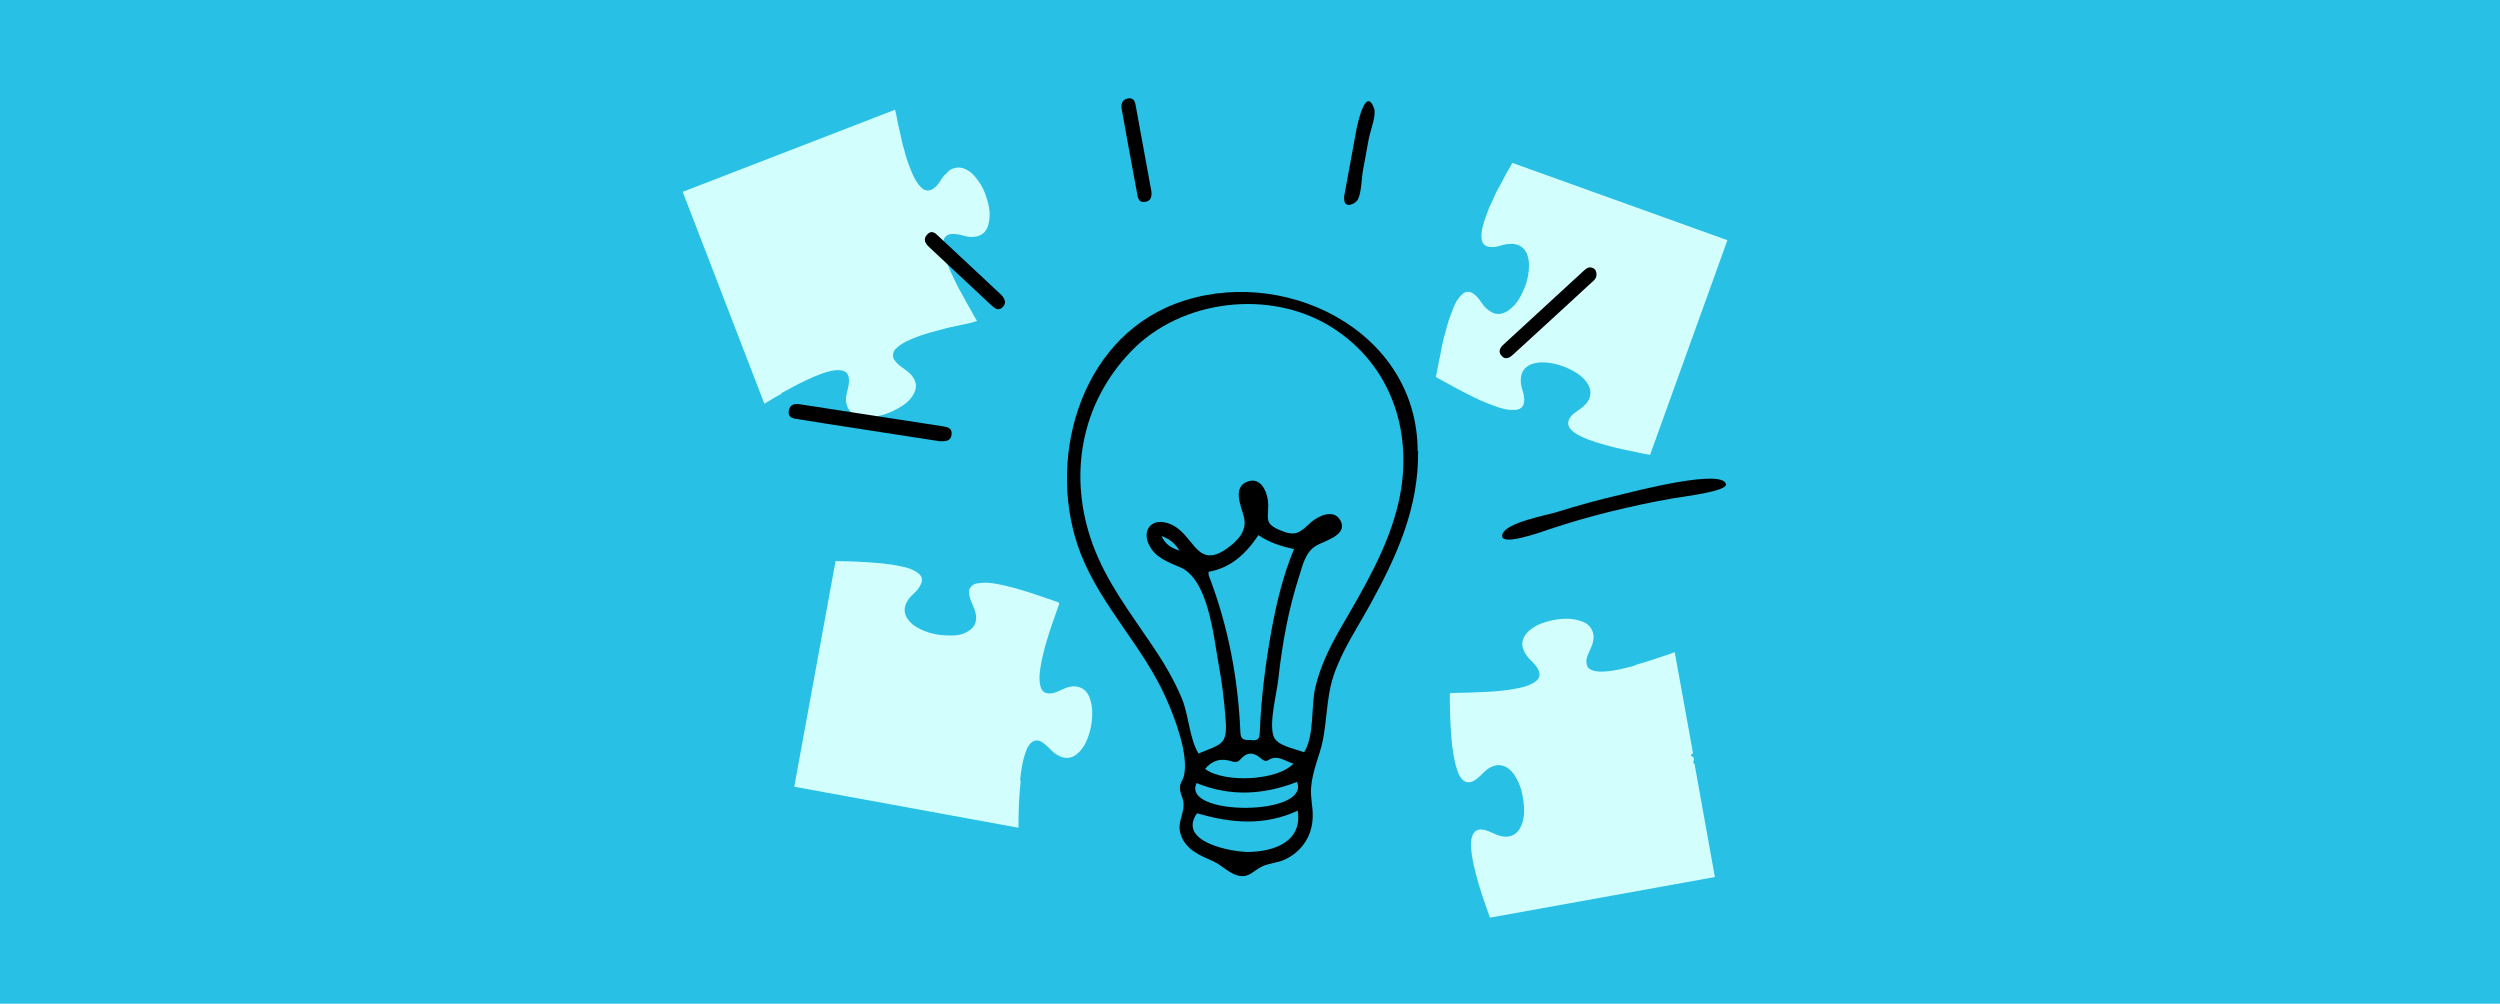 <?xml version="1.0" encoding="UTF-8"?>
<svg id="Layer_1" xmlns="http://www.w3.org/2000/svg" viewBox="0 0 1096 440">
  <defs>
    <style>
      .cls-1 {
        fill: #28c0e4;
      }

      .cls-2 {
        fill: #d2fffe;
      }
    </style>
  </defs>
  <rect class="cls-1" width="1096" height="440"/>
  <path class="cls-2" d="M342.5,172.4c3.5-1.9,6.9-3.8,10.5-5.5,2.5-1.2,5-2.3,7.6-3.2,2.5-.9,5-1.6,7.7-1.4,3,.3,3.9,1.9,3.9,4.7,0,1.9-.6,3.7-1,5.5-.4,1.6-.5,3.3,0,4.9.5,2,1.8,3.5,3.7,4.4,1.6.8,3.4,1.1,5.2,1.1,5.4,0,10.2-1.8,14.7-4.5,2.5-1.5,4.7-3.4,6-6.2,1.2-2.5,1-4.7-.8-7.2-1.2-1.7-3-2.8-4.6-4-1.3-.9-2.4-1.9-3.3-3.2-1-1.3-.7-3.5.5-4.8,1.8-1.8,3.9-3,6.2-4,3.1-1.4,6.4-2.5,9.7-3.4,3.6-1,7.2-2,10.8-2.7.9-.2,1.9-.4,2.8-.6.9-.2,1-.2,2.8-.6,1.8-.4,3.4-1,3.4-1,0,0-2.5-4.3-3.5-6.2-.7-1.1-1.3-2.3-1.9-3.4-.9-1.6-1.7-3.2-2.6-4.7-1-1.8-1.8-3.7-2.7-5.5-1.2-2.4-2.1-4.9-3-7.4-.8-2.2-1.3-4.5-1.2-6.9.2-2.3,1.4-3.8,3.7-4,1.8-.1,3.5.2,5.2.7,2,.6,4.1.8,6.1.3,2.7-.7,4.2-2.5,4.9-5.1.7-2.5.7-5,.3-7.5-.4-2.1-1-4.1-1.7-6.1-1-2.8-2.6-5.3-4.5-7.5-1-1.2-2.1-2.2-3.5-2.9-2.4-1.4-4.9-1.4-7.4,0-.6.4-1,.9-1.5,1.4-.2.2-.4.5-.7.7-.4.2-.6.7-.9,1-1.1,1.4-1.8,3-3.1,4.2-.7.6-1.4,1.2-2.3,1.5-1.8.6-3.2-.1-4.3-1.3-1.8-1.8-2.9-4-3.9-6.3-.7-1.6-1.3-3.3-1.9-4.9-.6-1.6-1-3.2-1.4-4.8-.5-1.6-1-3.3-1.3-5-.6-3.1-1.5-6.1-2-9.3-.2-1.2-.5-2.4-.8-3.6l-93.1,36,35.8,92.9s0,0,0,0c2.5-1.5,4.9-3,7.4-4.3Z"/>
  <path class="cls-2" d="M447.2,342.1c.5-4.5,1.1-9,2.8-13.3.3-.8.7-1.5,1.2-2.2,1.6-2.2,3.7-2.6,6-1,1.1.8,2.1,1.7,3.1,2.7.9,1,1.9,1.9,3.1,2.6,3.5,2.2,6.9,1.8,9.8-1.3,2.1-2.2,3.3-4.8,4.2-7.6,1.2-3.9,1.7-7.8,1.3-11.9-.2-1.6-.6-3.2-1.2-4.7-1.6-3.7-5-5.2-9-4.2-1.8.5-3.5,1.4-5.2,2.1-.9.4-1.9.7-2.9.7-2.2.1-3.6-.8-4.2-2.9-.4-1.4-.5-2.8-.5-4.2.2-4.8,1.4-9.4,2.6-14,1.7-6,3.8-11.9,5.9-17.7,0-.1,0-.3.1-.4,0-.1,0-.3,0-.4,0,0,0,0,0,0,0,0,0,0,0,0,0,0,0,0,0-.1-.1-.1-.4-.2-.6-.3-.8-.3-1.6-.6-2.4-.9h0c-.9-.3-1.8-.6-2.7-.9-.9-.3-1.8-.6-2.7-.9-3.5-1.3-7.1-2.3-10.7-3.4-3.3-.9-6.6-1.7-10-2.2-2.5-.3-4.9-.4-7.4.2-1.7.4-3.1,2.1-3,3.8.1,1.6.6,3,1.2,4.5.8,1.9,1.7,3.7,1.9,5.8.2,3-.8,5-3.1,6.5-2.5,1.7-5.3,2.2-8.3,2.1-5.3,0-10.3-1-14.9-3.8-1.5-.9-2.8-2.1-3.8-3.6-1.2-1.8-1.5-3.7-.9-5.7.5-1.6,1.4-3,2.6-4.2,1.3-1.3,2.8-2.5,3.7-4.2,1.4-2.4,1.5-4.2-.9-6-2.2-1.6-4.7-2.3-7.3-2.8-2.7-.6-5.4-1-8.2-1.3-3.9-.4-7.9-.6-11.8-.8-2.9-.1-5.7-.2-8.6-.2,0,0,0,0-.1,0l-18.1,98.9,98.3,18s0,0,0,0c0-6.9.2-13.8,1-20.6Z"/>
  <path class="cls-2" d="M663.1,71.2c-.6,1.1-1.1,2.2-1.8,3.2-1.6,2.7-2.9,5.6-4.5,8.3-.9,1.5-1.5,3.1-2.2,4.6-.7,1.5-1.5,3-2.1,4.6-.6,1.7-1.2,3.3-1.8,5-.7,2.4-1.4,4.8-1.2,7.3.1,1.6.6,3.1,2.4,3.8.9.3,1.8.3,2.7.3,1.8,0,3.4-.8,5.1-1.1.5,0,.9-.3,1.4-.2.4,0,.7,0,.9,0,.7,0,1.3-.2,2,0,2.8.5,4.7,2.2,5.6,4.8.5,1.4.7,2.9.7,4.5,0,3-.5,5.9-1.5,8.7-.7,2-1.6,3.9-2.7,5.8-1.3,2.2-3,4.1-5.1,5.5-2.2,1.4-4.6,1.9-7,.6-1.9-1-3.3-2.4-4.5-4.2-1-1.5-2-2.9-3.5-3.9-1.9-1.4-3.8-1.1-5.4.6-1.7,1.7-2.8,3.8-3.6,6-1,2.5-1.9,4.9-2.6,7.5-.5,2-1.1,3.9-1.6,5.9-.4,1.8-.8,3.5-1.1,5.3-.2,1.3-.5,2.6-.8,3.9-.4,2.1-.8,4.2-1.2,6.2,0,.2-.2,1.1-.2,1.1,0,0,9.8,5.5,14.5,7.8,3.5,1.8,7.1,3.4,10.9,4.8,3,1.1,6,2,9.2,1.8,2.3-.1,3.6-1.1,4-3.1.2-.9.1-1.7,0-2.6-.1-1.1-.4-2.1-.7-3.1-.6-1.9-.9-3.8-.6-5.7.5-3,2.3-4.8,5.1-5.7,3.2-1,6.5-.7,9.7,0,3.4.8,6.6,2.1,9.6,4,2.1,1.4,3.9,3,5.1,5.2,1.5,2.6,1.2,5.8-.9,8.2-1.3,1.5-2.9,2.6-4.5,3.7-1.4,1-2.7,2.1-3.2,3.8-.4,1.1-.2,2.2.4,3.1,1.2,1.8,3,2.8,4.8,3.7,4,2,8.4,3.2,12.8,4.4,4.1,1.1,8.2,1.9,12.4,2.8,1.8.4,3.5.7,5.3,1l33.9-94.1-94.3-33.9Z"/>
  <path class="cls-2" d="M716.7,291.8c-4.4,1.2-8.7,2.3-13.2,2.6-2,.1-4.1.1-6-.8-1.1-.5-1.7-1.3-1.9-2.5-.4-1.8.2-3.4.9-4.9.8-1.8,1.7-3.5,2-5.5.6-3-.8-6-3.3-7.5-2.2-1.2-4.6-1.7-7-1.9-3.5-.2-7,.3-10.3,1.3-3.1.9-6.1,2.3-8.4,4.8-2,2.2-2.7,4.6-1.6,7.5.7,1.8,1.9,3.3,3.3,4.7.8.7,1.5,1.5,2.2,2.4.5.7,1,1.4,1.3,2.3.6,2,0,3.5-1.9,4.7-2.7,1.8-5.8,2.5-8.9,3-3.9.7-7.8,1.1-11.8,1.3-5.2.3-10.4.4-15.6.5-.1,0-.3,0-.4,0-.3,0-.5.3-.5.6h0,0c0,.1,0,.3,0,.4,0,6.2.2,12.5.7,18.7.4,4.7,1,9.5,2.5,14,.4,1.4,1,2.7,1.9,3.8,1.4,1.7,3,2.1,5,1.2.9-.4,1.7-1,2.5-1.7,1.4-1.2,2.6-2.7,4.2-3.8,3.4-2.3,7-2.1,9.9.8,1.2,1.2,2.1,2.5,2.8,4,1.9,3.6,2.7,7.5,3,11.6.2,2.9,0,5.9-1.2,8.6-1.6,3.8-4.6,5.4-8.7,4.6-1.3-.3-2.6-.8-3.8-1.4-1.2-.6-2.5-1.1-3.8-1.4-2.7-.6-4.5.4-5.3,3.1-.2.8-.4,1.6-.4,2.4-.1,4.6.9,9,2,13.4,1.7,6.7,4,13.2,6.3,19.6,0,0,0,0,0,0l98.6-17.8-8.9-49.5c-.1-.1-.3-.3-.4-.4-.3-.2-.2-.5-.1-.8.1-.4.2-.7.2-1v-.4c-.2-.4-.5-.7-1-.9-.3-.2-.4-.4,0-.8.2-.2.4-.4.6-.6l-8-44.2c-1.7.6-3.4,1.3-5.1,1.8-4,1.3-8,2.7-12.1,3.8Z"/>
  <g>
    <g>
      <g>
        <path d="M756.7,212.5c-.5,3-18.1,5.1-22.8,5.9-9.5,1.6-19,3.7-28.4,6-8.9,2.2-17.8,4.8-26.5,7.7-2.4.8-22.5,8.2-20.3,2,1.8-5.1,19.3-8.2,24.1-9.7,9-2.8,18-5.3,27.1-7.4,5.9-1.4,46.5-12.1,46.8-4.4Z"/>
        <path d="M412.4,193.5c-12.2-1.9-24.9-3.8-37.5-5.8-8.3-1.3-16.6-2.5-24.8-3.9-2.1-.3-4.8-.5-4.3-3.7.5-3.1,2.8-3.2,5.3-2.8,20.8,3.2,41.5,6.4,62.3,9.6,2,.3,4,.8,3.8,3.4-.2,2.7-2.1,3.3-4.8,3.1Z"/>
        <path d="M699.9,120.4c0,1.6-1.1,2.6-2.2,3.5-11.4,10.5-22.8,21-34.2,31.4-1.5,1.4-3.3,2.7-5.1.8-1.9-2-.7-3.8,1-5.3,11.6-10.7,23.2-21.3,34.8-32,1.2-1.1,2.4-2.1,4.1-1.3,1.2.5,1.6,1.6,1.6,2.8Z"/>
        <path d="M504.8,84.2c.2,2.5-.6,4-2.8,4.3-2.4.4-3.1-1.2-3.4-3.2-2.3-12.4-4.6-24.8-6.8-37.2-.4-2.2-.1-4.3,2.5-4.9,2.9-.7,3.4,1.7,3.7,3.7,2.3,12.5,4.6,25,6.8,37.2Z"/>
        <path d="M589.2,86.5c1.8-9.8,3.6-19.6,5.4-29.4.5-2.7,4.1-19.6,7.8-9.6,1.1,2.9-1.7,10.1-2.3,13.2-.9,4.7-1.7,9.4-2.6,14.1-.6,3.1-.6,10.8-2.6,13.2-1.9,2.1-6,3.3-5.6-1.5Z"/>
      </g>
      <path d="M439.2,129.5c1.6,1.9,1.9,3.6.4,5.1-1.7,1.8-3.2.8-4.7-.5-9.2-8.6-18.4-17.2-27.6-25.8-1.7-1.6-2.7-3.4-.9-5.4,2-2.3,3.7-.7,5.2.8,9.3,8.7,18.6,17.4,27.6,25.8Z"/>
    </g>
    <path d="M621.7,197.7c.3,24.8-9.2,45.9-20.9,67.1-5.6,10.2-12.5,20.4-16.2,31.5-3.6,10.9-2.6,22.7-6,33.4-1.6,5.2-3.3,9.8-3.8,15.4-.4,4.5.8,8.3.7,12.8-.1,8.4-4.7,15.5-12.4,19-3.3,1.5-7.1,1.5-10.3,3.2-3.9,2.1-5.6,5.1-10.6,3.6-3.7-1.1-6.8-4.6-10.5-6.2-5.5-2.4-11.4-4.8-13.8-10.9-2.2-5.6,1-8.9,1-14,0-2.7-1.8-4.8-1.6-7.6.2-2.2,1.2-2.8,1.7-4.7,2.3-9.2-3.9-25.5-7.8-34.2-10-22.6-28.3-40.1-37.4-63.3-15.4-39.5-1.3-93.3,41.4-109.6,46.3-17.7,106.3,11.1,106.3,64.7ZM525.3,330.4c10.2-4.3,12.9-3.7,12-15.1-.6-8.2-1.6-16.3-3.1-24.4-2.2-12.1-4.5-37-16.8-42.2-5.1-2.2-10.7-4.1-13.5-9.5-3.3-6.3.4-11.7,7.1-10.1,12.5,2.9,12.5,21.4,26.7,11.5,5.1-3.6,9.2-8,7.6-14.1-1.2-4.7-5.3-13.2,2-15.5,6-1.9,8.7,5.7,8.7,10.4,0,6.1-1.6,8.1,4.8,10.9,7.2,3.1,8.8,1.4,13.8-3.2,3.1-2.8,9.8-6.1,12.8-1.3,4.2,6.8-7,9.3-10.5,11.5-4.6,2.8-5.8,8.4-7.3,13.2-4.8,14.7-7.5,30-9.2,45.3-.7,6.4-4.1,18.9-2.1,24.9,1.5,4.3,9,5.4,13.4,7.1,4.6-7.1,3-20,4.9-28.3,2.2-9.4,6.2-17.5,11-25.9,10.2-17.6,21.1-35.7,25.6-55.7,6.7-29.8-3-59.9-29.5-76.5-27-16.9-65.9-12.1-87.7,10.5-22.3,23-27.9,55-16.9,84.9,6,16.4,16.6,30.1,26.2,44.4,5,7.4,9.5,15,12.9,23.2,3,7.4,3.2,17.2,7.2,23.9ZM529.8,250.6c.1.9,0,1.4.2,1.9,8.5,22.1,12.8,45.1,13.8,68.7.2,4,2.8,3,5.1,3.3,3.1.4,3.3-1.4,3.4-3.7.6-15.1,2.5-30,5.2-44.9,2.2-11.9,5-23.6,9.8-35.2-5.8-1.2-10.9-2.9-15.6-6.1-5.6,8.4-12.3,14.4-21.9,16.1ZM524.8,356.5c-9,12.8,15.7,17.1,22.7,17,11-.2,23.6-4.5,21.4-18.1-14.4,6.7-29,5.6-44.2,1.1ZM524.6,343.3c-7,14.6,50.1,14.5,44-.5-14.5,5.6-29,6.6-44,.5ZM567.1,334.8c-4-1.1-7-4.2-11.2-1.5-1,.7-2.2,0-3.1-.8-3.2-2.9-6.2-2.8-8.9.3-1.1,1.3-2.3,1.5-3.8,1-4.7-1.6-8.7-.5-11.8,3.3,8.4,6.3,31.9,5.2,38.8-2.4ZM517.1,241.4c-1.8-2.8-4-5.1-7.9-6.4,1.8,4,4.7,5.3,7.9,6.4Z"/>
  </g>
</svg>